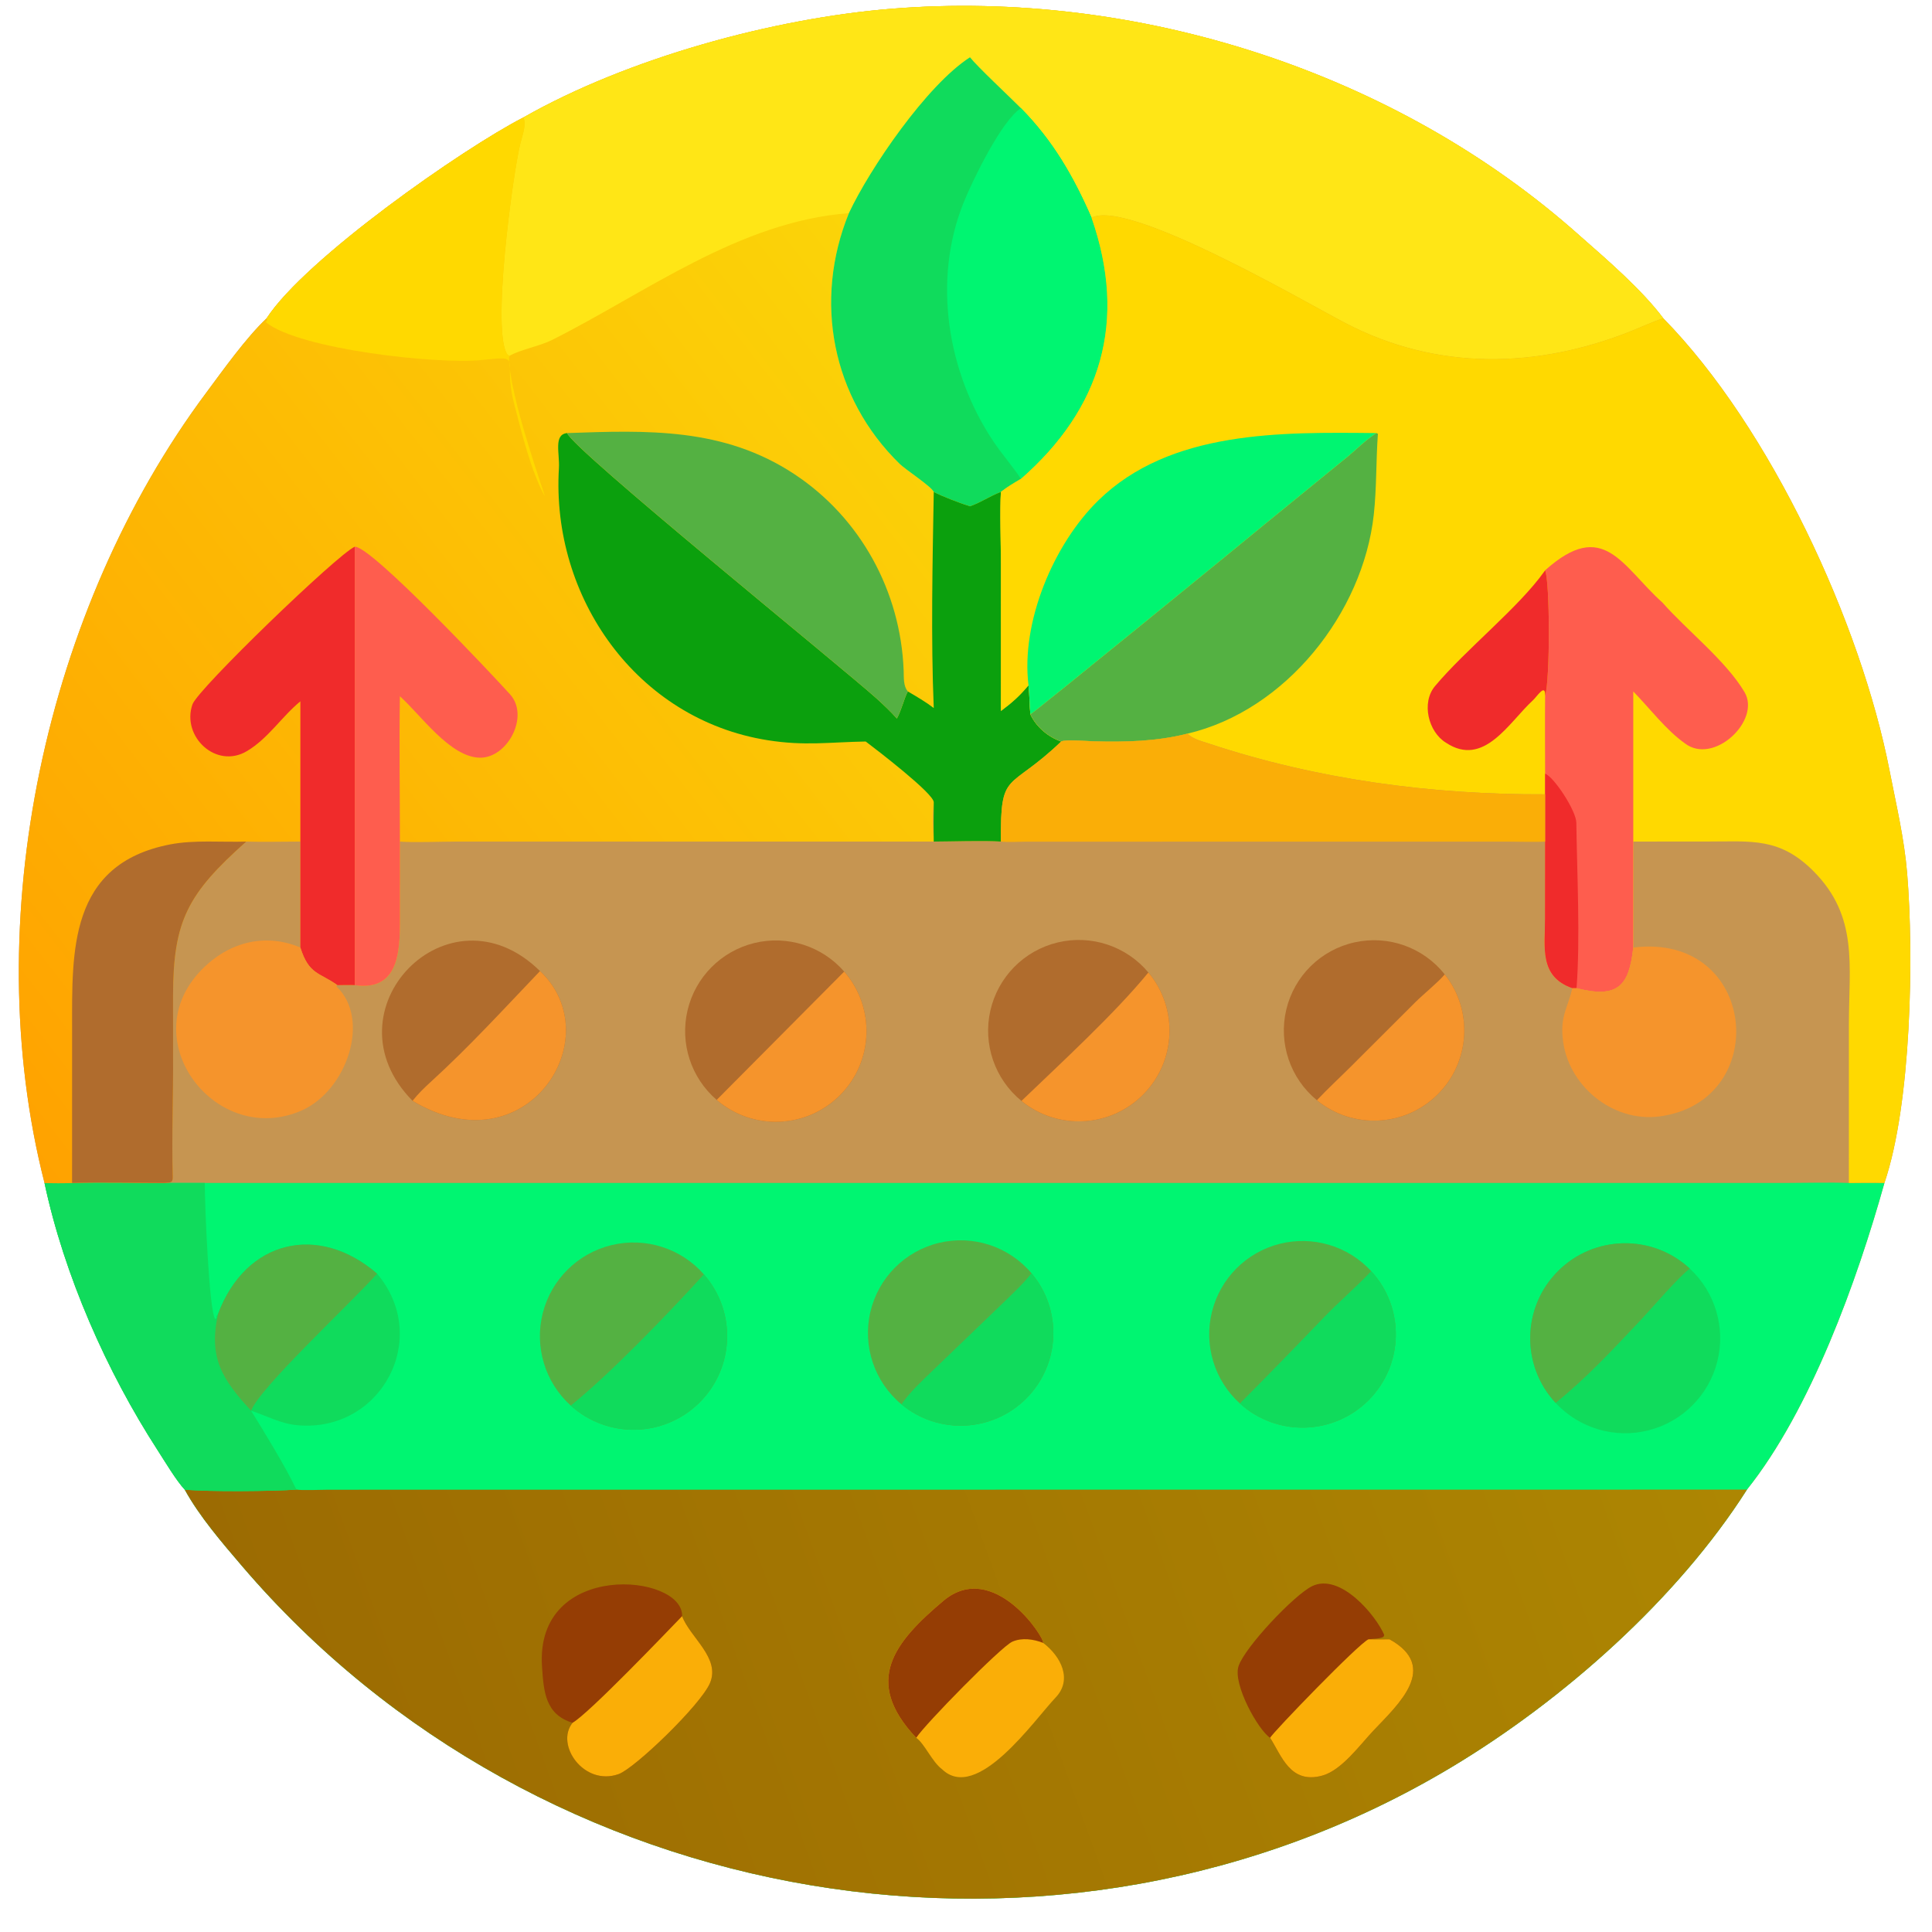 <?xml version="1.0" encoding="utf-8" ?><svg xmlns="http://www.w3.org/2000/svg" xmlns:xlink="http://www.w3.org/1999/xlink" width="1024" height="1024" viewBox="0 0 1024 1024"><path fill="#C69551" transform="scale(2 2)" d="M138.7 31.133C166.325 15.421 204.891 4.829 236.455 2.304C301.236 -2.879 369.883 18.939 418.604 62.434C425.826 68.781 435.038 76.699 440.787 84.351C469.309 113.431 493.18 165.281 500.764 204.258C502.535 213.358 504.642 222.141 505.415 231.435C507.22 253.161 506.541 292.476 499.393 313.5C492.211 339.197 479.872 373.588 462.956 394.763C444.519 423.756 414.239 450.553 384.844 468.21C280.671 530.784 142.884 507.138 64.165 415.039C58.867 408.841 52.885 401.913 48.958 394.763C46.751 392.428 43.619 387.167 41.732 384.249C28.296 363.477 16.981 337.891 11.797 313.5C-5.965 243.956 11.977 161.363 54.618 104.122C59.276 97.868 65.12 89.61 70.657 84.351C80.933 68.567 122.556 39.416 138.7 31.133Z"/><path fill="#00F571" transform="scale(2 2)" d="M43.551 313.5L54.271 313.5L473.679 313.493C478.81 313.488 484.943 313.31 489.968 313.5C493.018 313.488 496.361 313.411 499.393 313.5C492.211 339.197 479.872 373.588 462.956 394.763C444.519 423.756 414.239 450.553 384.844 468.21C280.671 530.784 142.884 507.138 64.165 415.039C58.867 408.841 52.885 401.913 48.958 394.763C46.751 392.428 43.619 387.167 41.732 384.249C28.296 363.477 16.981 337.891 11.797 313.5C14.464 313.593 16.411 313.605 19.099 313.5C26.816 313.27 35.728 313.491 43.551 313.5Z"/><defs><linearGradient id="gradient_0" gradientUnits="userSpaceOnUse" x1="81.417" y1="482.986" x2="446.053" y2="351.665"><stop offset="0" stop-color="#9C6B02"/><stop offset="1" stop-color="#AD8602"/></linearGradient></defs><path fill="url(#gradient_0)" transform="scale(2 2)" d="M78.561 394.763C79.751 395.001 85.479 394.807 87.06 394.794L462.956 394.763C444.519 423.756 414.239 450.553 384.844 468.21C280.671 530.784 142.884 507.138 64.165 415.039C58.867 408.841 52.885 401.913 48.958 394.763C55.382 395.363 72.081 395.207 78.561 394.763Z"/><path fill="#953D04" transform="scale(2 2)" d="M151.736 456.558C144.54 454.367 144.084 448.383 143.638 441.647C141.761 413.315 181.143 416.975 180.763 428.303C182.874 433.961 191.03 439.392 188.134 446.073C185.608 451.898 168.235 468.629 163.932 470.159C154.747 473.427 147.053 462.387 151.736 456.558Z"/><path fill="#FAAE07" transform="scale(2 2)" d="M180.763 428.303C182.874 433.961 191.03 439.392 188.134 446.073C185.608 451.898 168.235 468.629 163.932 470.159C154.747 473.427 147.053 462.387 151.736 456.558C156.111 454.05 176.626 432.58 180.763 428.303Z"/><path fill="#FAAE07" transform="scale(2 2)" d="M242.811 460.54C228.627 445.531 236.908 435.23 250.177 424.094C263.246 413.414 276.74 433.78 276.447 435.386C281.151 438.957 284.29 445.087 279.75 449.862C274.018 455.89 258.923 477.779 249.663 468.875C246.985 466.887 245.052 462.098 242.811 460.54Z"/><path fill="#953D04" transform="scale(2 2)" d="M242.811 460.54C228.627 445.531 236.908 435.23 250.177 424.094C263.246 413.414 276.74 433.78 276.447 435.386C273.907 434.395 270.833 433.927 268.253 435.076C265.28 436.4 244.96 457.114 242.811 460.54Z"/><path fill="#953D04" transform="scale(2 2)" d="M336.59 460.54C333.341 458.364 326.659 446.273 328.226 441.552C329.912 436.476 343.056 422.581 347.762 420.331C355.226 416.761 364.637 428.111 366.841 433.285L366.624 433.791C365.424 434.348 364.027 434.252 362.671 434.434C364.5 434.44 366.432 434.477 368.251 434.434C381.508 441.8 370.603 451.628 364.042 458.555C360.417 462.381 355.576 469.129 350.431 470.553C341.913 472.911 339.629 465.258 336.59 460.54Z"/><path fill="#FAAE07" transform="scale(2 2)" d="M362.671 434.434C364.5 434.44 366.432 434.477 368.251 434.434C381.508 441.8 370.603 451.628 364.042 458.555C360.417 462.381 355.576 469.129 350.431 470.553C341.913 472.911 339.629 465.258 336.59 460.54C337.249 459.18 360.142 435.456 362.671 434.434Z"/><path fill="#10DB5C" transform="scale(2 2)" d="M43.551 313.5L54.271 313.5C54.249 319.191 55.42 347.72 57.043 349.577C57.965 348.778 56.767 349.443 57.794 348.185C65.177 328.507 84.443 324.137 99.943 337.541C114.381 354.652 100.99 379.574 78.984 377.712C74.317 377.318 70.788 375.227 66.546 373.861C70.129 379.632 75.645 388.649 78.561 394.763C72.081 395.207 55.382 395.363 48.958 394.763C46.751 392.428 43.619 387.167 41.732 384.249C28.296 363.477 16.981 337.891 11.797 313.5C14.464 313.593 16.411 313.605 19.099 313.5C26.816 313.27 35.728 313.491 43.551 313.5Z"/><path fill="#54B142" transform="scale(2 2)" d="M57.794 348.185C65.177 328.507 84.443 324.137 99.943 337.541C92.261 346.052 68.795 367.812 66.546 373.861C58.858 365.509 55.195 359.832 57.794 348.185Z"/><path fill="#10DB5C" transform="scale(2 2)" d="M412.256 371.79C403.031 361.869 403.311 346.426 412.89 336.846C422.469 327.266 437.912 326.984 447.835 336.208C454.582 342.481 457.365 351.939 455.089 360.866C452.813 369.794 445.842 376.765 436.915 379.042C427.988 381.319 418.53 378.537 412.256 371.79Z"/><path fill="#54B142" transform="scale(2 2)" d="M412.256 371.79C403.031 361.869 403.311 346.426 412.89 336.846C422.469 327.266 437.912 326.984 447.835 336.208C445.304 337.883 437.649 346.805 435.103 349.499C427.591 357.449 420.83 364.842 412.256 371.79Z"/><path fill="#54B142" transform="scale(2 2)" d="M151.257 372.495C144.425 366.322 141.573 356.873 143.849 347.95C146.125 339.028 153.155 332.1 162.11 329.955C171.064 327.81 180.47 330.8 186.543 337.722C195.211 347.603 194.669 362.53 185.307 371.757C175.944 380.983 161.01 381.307 151.257 372.495Z"/><path fill="#10DB5C" transform="scale(2 2)" d="M186.543 337.722C195.211 347.603 194.669 362.53 185.307 371.757C175.944 380.983 161.01 381.307 151.257 372.495C161.719 364.064 176.877 348.337 186.543 337.722Z"/><path fill="#54B142" transform="scale(2 2)" d="M328.581 371.934C321.833 365.822 318.989 356.496 321.178 347.659C323.367 338.821 330.235 331.902 339.056 329.647C347.877 327.392 357.223 330.166 363.385 336.868C372.331 346.599 372.043 361.644 362.732 371.025C353.42 380.406 338.378 380.807 328.581 371.934Z"/><path fill="#10DB5C" transform="scale(2 2)" d="M363.385 336.868C372.331 346.599 372.043 361.644 362.732 371.025C353.42 380.406 338.378 380.807 328.581 371.934C335.945 364.567 343.595 356.669 350.803 349.163C354.89 344.907 359.402 341.123 363.385 336.868Z"/><path fill="#54B142" transform="scale(2 2)" d="M238.891 372.161C231.737 366.223 228.549 356.755 230.653 347.7C232.757 338.644 239.793 331.552 248.832 329.377C257.871 327.201 267.364 330.315 273.358 337.422C281.56 347.149 280.979 361.528 272.017 370.56C263.056 379.592 248.682 380.287 238.891 372.161Z"/><path fill="#10DB5C" transform="scale(2 2)" d="M273.358 337.422C281.56 347.149 280.979 361.528 272.017 370.56C263.056 379.592 248.682 380.287 238.891 372.161C241.205 368.794 244.704 365.602 247.672 362.742L264.878 346.201C267.371 343.765 271.353 340.097 273.358 337.422Z"/><defs><linearGradient id="gradient_1" gradientUnits="userSpaceOnUse" x1="-9.851" y1="284.589" x2="246.345" y2="85.797"><stop offset="0" stop-color="#FFA200"/><stop offset="1" stop-color="#FBD408"/></linearGradient></defs><path fill="url(#gradient_1)" transform="scale(2 2)" d="M138.7 31.133C166.325 15.421 204.891 4.829 236.455 2.304C301.236 -2.879 369.883 18.939 418.604 62.434C425.826 68.781 435.038 76.699 440.787 84.351C438.391 85.069 434.837 86.712 432.402 87.685C407.33 97.701 380.846 98.292 356.533 85.604C345.946 80.099 298.809 52.514 289.266 57.705C298.829 85.171 291.848 108.267 270.558 126.909C268.721 127.999 266.923 129.031 265.249 130.367C264.914 135.257 265.251 144.061 265.253 149.372L265.249 188.425C268.294 186.133 270.101 184.542 272.565 181.618C272.86 184.361 272.809 186.891 273.056 189.284C274.625 192.679 277.72 195.255 281.224 196.507C267.149 210.012 265.101 203.755 265.249 223.025C260.872 222.705 252.12 223.013 247.454 223.025C247.381 219.543 247.422 216.103 247.454 212.621C247.117 216.148 247.28 219.506 247.454 223.025L120.597 223.033C116.693 223.037 109.551 223.322 105.975 223.025L105.979 241.807C105.985 250.484 106.539 262.866 94.018 261.075C93.107 261.001 90.465 261.079 89.412 261.075C84.631 257.651 81.875 258.345 79.601 251.11L79.601 223.025C75.136 223.026 69.652 223.167 65.259 223.025C49.799 236.808 45.904 243.91 45.859 263.773L45.864 279.391C45.948 290.207 45.472 301.143 45.781 311.969C45.829 313.647 44.896 313.348 43.551 313.5C35.728 313.491 26.816 313.27 19.099 313.5C16.411 313.605 14.464 313.593 11.797 313.5C-5.965 243.956 11.977 161.363 54.618 104.122C59.276 97.868 65.12 89.61 70.657 84.351C80.933 68.567 122.556 39.416 138.7 31.133Z"/><path fill="#FFE616" transform="scale(2 2)" d="M138.7 31.133C166.325 15.421 204.891 4.829 236.455 2.304C301.236 -2.879 369.883 18.939 418.604 62.434C425.826 68.781 435.038 76.699 440.787 84.351C438.391 85.069 434.837 86.712 432.402 87.685C407.33 97.701 380.846 98.292 356.533 85.604C345.946 80.099 298.809 52.514 289.266 57.705C298.829 85.171 291.848 108.267 270.558 126.909C268.721 127.999 266.923 129.031 265.249 130.367C262.262 131.501 260.026 133.136 257.056 134.178C254.931 133.544 249.414 131.466 247.454 130.367C246.95 129.004 239.983 124.45 238.447 122.954C220.482 105.453 215.5 79.735 224.965 56.492C195.87 58.696 171.139 77.62 146.394 90.048C142.996 91.755 138.13 92.589 135.149 94.22L134.63 94.162C130.008 88.932 135.937 45.888 137.895 38.02C138.391 36.025 139.587 32.983 138.7 31.133Z"/><path fill="#10DB5C" transform="scale(2 2)" d="M257.056 15.182C259.027 17.696 267.695 25.779 270.558 28.669C279.023 37.26 284.467 46.705 289.266 57.705C298.829 85.171 291.848 108.267 270.558 126.909C268.721 127.999 266.923 129.031 265.249 130.367C262.262 131.501 260.026 133.136 257.056 134.178C254.931 133.544 249.414 131.466 247.454 130.367C246.95 129.004 239.983 124.45 238.447 122.954C220.482 105.453 215.5 79.735 224.965 56.492C230.461 44.737 245.608 22.518 257.056 15.182Z"/><path fill="#00F571" transform="scale(2 2)" d="M270.558 28.669C279.023 37.26 284.467 46.705 289.266 57.705C298.829 85.171 291.848 108.267 270.558 126.909C268.392 123.612 265.521 120.371 263.182 116.862C251.03 98.628 247.074 74.275 255.366 53.69C257.754 47.763 265.435 31.943 270.558 28.669Z"/><path fill="#0BA00D" transform="scale(2 2)" d="M229.423 196.507C219.796 196.671 213.269 197.734 203.372 196.155C168.708 190.624 146.06 158.302 148.117 124.099C148.356 120.132 146.638 115.127 150.301 114.77C151.685 119.012 223.09 176.816 232.304 185.108C233.936 186.576 236.259 188.784 237.683 190.423C239.026 187.933 239.588 185.029 240.593 183.239C242.867 184.573 245.376 186.037 247.454 187.634C246.685 169.374 247.137 148.678 247.454 130.367C249.414 131.466 254.931 133.544 257.056 134.178C260.026 133.136 262.262 131.501 265.249 130.367C264.914 135.257 265.251 144.061 265.253 149.372L265.249 188.425C268.294 186.133 270.101 184.542 272.565 181.618C272.86 184.361 272.809 186.891 273.056 189.284C274.625 192.679 277.72 195.255 281.224 196.507C267.149 210.012 265.101 203.755 265.249 223.025C260.872 222.705 252.12 223.013 247.454 223.025C247.381 219.543 247.422 216.103 247.454 212.621C247.533 210.334 232.148 198.564 229.423 196.507Z"/><path fill="#54B142" transform="scale(2 2)" d="M150.301 114.77C171.493 114.025 191.731 113.246 210.512 125.651C228.063 137.244 238.67 156.735 239.477 177.662C239.55 179.567 239.355 181.814 240.593 183.239C239.588 185.029 239.026 187.933 237.683 190.423C236.259 188.784 233.936 186.576 232.304 185.108C223.09 176.816 151.685 119.012 150.301 114.77Z"/><path fill="#B06C2D" transform="scale(2 2)" d="M19.099 313.5L19.106 272.682C19.113 252.276 18.136 229.007 45.066 223.781C51.496 222.533 58.677 223.235 65.259 223.025C49.799 236.808 45.904 243.91 45.859 263.773L45.864 279.391C45.948 290.207 45.472 301.143 45.781 311.969C45.829 313.647 44.896 313.348 43.551 313.5C35.728 313.491 26.816 313.27 19.099 313.5Z"/><path fill="#FFD900" transform="scale(2 2)" d="M138.7 31.133C139.587 32.983 138.391 36.025 137.895 38.02C135.937 45.888 130.008 88.932 134.63 94.162L135.149 94.22L134.894 94.678C134.891 104.837 144.425 131.029 144.378 131.497C140.647 124.734 138.186 114.425 136.22 106.864C133.055 94.696 139.037 94.242 127.53 95.418C116.027 96.594 79.319 92.612 70.43 85.385L70.793 84.862L70.657 84.351C80.933 68.567 122.556 39.416 138.7 31.133Z"/><path fill="#F02B2B" transform="scale(2 2)" d="M79.601 185.857C74.673 189.898 71.095 195.688 65.438 199.053C57.271 203.911 48.044 195.18 51.007 186.664C52.425 182.587 89.488 146.854 94.018 144.884L94.018 261.075C93.107 261.001 90.465 261.079 89.412 261.075C84.631 257.651 81.875 258.345 79.601 251.11L79.601 223.025L79.601 185.857Z"/><path fill="#FE5D4E" transform="scale(2 2)" d="M94.018 144.884C98.427 144.687 130.914 179.273 135.179 184.02C140.408 189.84 134.45 200.919 127.168 200.798C119.255 200.666 111.568 189.525 105.975 184.506C105.778 197.153 105.977 210.333 105.975 223.025L105.979 241.807C105.985 250.484 106.539 262.866 94.018 261.075L94.018 144.884Z"/><path fill="#FFD900" transform="scale(2 2)" d="M289.266 57.705C298.809 52.514 345.946 80.099 356.533 85.604C380.846 98.292 407.33 97.701 432.402 87.685C434.837 86.712 438.391 85.069 440.787 84.351C469.309 113.431 493.18 165.281 500.764 204.258C502.535 213.358 504.642 222.141 505.415 231.435C507.22 253.161 506.541 292.476 499.393 313.5C496.361 313.411 493.018 313.488 489.968 313.5L489.977 271.422C489.977 255.86 492.543 242.919 480.653 230.931C471.694 221.899 464.261 223.01 452.595 223.011L432.834 223.025L432.834 251.11C431.729 261.348 428.718 264.653 417.798 261.881L416.688 261.881C407.832 258.788 409.447 251.072 409.449 243.454L409.473 223.025L409.473 210.505C379.327 210.631 349.054 206.573 320.377 197.06C318.482 196.431 316.095 195.856 314.691 194.422C306.552 196.494 298.213 196.689 289.854 196.459C288.333 196.417 282.243 195.91 281.224 196.507C277.72 195.255 274.625 192.679 273.056 189.284C272.809 186.891 272.86 184.361 272.565 181.618C270.101 184.542 268.294 186.133 265.249 188.425L265.253 149.372C265.251 144.061 264.914 135.257 265.249 130.367C266.923 129.031 268.721 127.999 270.558 126.909C291.848 108.267 298.829 85.171 289.266 57.705Z"/><path fill="#FE5D4E" transform="scale(2 2)" d="M409.473 151.139C425.011 137.212 429.785 150.018 440.561 159.687C447.011 167.007 457.428 175.146 462.317 183.419C466.755 190.928 454.119 202.901 446.475 196.969C441.53 193.469 437.163 187.684 432.834 183.239L432.834 223.025L432.834 251.11C431.729 261.348 428.718 264.653 417.798 261.881L416.688 261.881C407.832 258.788 409.447 251.072 409.449 243.454L409.473 223.025L409.473 210.505L409.473 205.021C409.462 198.206 409.4 191.314 409.473 184.506C410.83 179.827 410.745 154.197 409.473 151.139Z"/><path fill="#F02B2B" transform="scale(2 2)" d="M409.473 205.021C411.839 205.925 417.7 214.825 417.744 218.032C417.926 231.41 418.807 248.836 417.798 261.881L416.688 261.881C407.832 258.788 409.447 251.072 409.449 243.454L409.473 223.025L409.473 210.505L409.473 205.021Z"/><path fill="#54B142" transform="scale(2 2)" d="M364.753 114.77L365.159 114.962C364.641 122.172 364.847 129.29 364.065 136.408C361.203 162.44 340.739 188.317 314.691 194.422C306.552 196.494 298.213 196.689 289.854 196.459C288.333 196.417 282.243 195.91 281.224 196.507C277.72 195.255 274.625 192.679 273.056 189.284C273.837 189.07 330.519 142.787 335.373 138.756L356.678 121.389C359.461 119.146 361.792 116.665 364.753 114.77Z"/><path fill="#00F571" transform="scale(2 2)" d="M272.565 181.618C270.494 164.848 279.245 144.177 291.053 132.633C310.114 113.998 339.475 114.51 364.753 114.77C361.792 116.665 359.461 119.146 356.678 121.389L335.373 138.756C330.519 142.787 273.837 189.07 273.056 189.284C272.809 186.891 272.86 184.361 272.565 181.618Z"/><path fill="#F02B2B" transform="scale(2 2)" d="M409.473 184.506C409.634 180.865 407.358 184.56 406.218 185.606C399.902 191.4 393.235 203.507 383.189 196.818C378.535 193.993 376.605 186.23 380.289 181.83C388.443 172.091 402.426 161.058 409.258 151.447L409.473 151.139C410.745 154.197 410.83 179.827 409.473 184.506Z"/><path fill="#FAAE07" transform="scale(2 2)" d="M281.224 196.507C282.243 195.91 288.333 196.417 289.854 196.459C298.213 196.689 306.552 196.494 314.691 194.422C316.095 195.856 318.482 196.431 320.377 197.06C349.054 206.573 379.327 210.631 409.473 210.505L409.473 223.025C407.007 223.191 402.607 223.05 400.032 223.045L272.019 223.049C270.098 223.071 267.053 223.236 265.249 223.025C265.101 203.755 267.149 210.012 281.224 196.507Z"/><path fill="#F5942C" transform="scale(2 2)" d="M89.412 261.075L89.259 261.136L89.161 261.417C98.363 270.087 91.896 289.073 79.897 294.31C57.513 304.08 35.697 276.235 52.834 257.626C59.89 249.964 69.809 246.963 79.601 251.11C81.875 258.345 84.631 257.651 89.412 261.075Z"/><path fill="#F5942C" transform="scale(2 2)" d="M432.834 251.11C465.794 247.001 469.806 291.852 439.827 295.857C427.304 297.531 415.222 287.534 414.132 275.03C413.526 269.215 415.491 267.019 416.688 261.881L417.798 261.881C428.718 264.653 431.729 261.348 432.834 251.11Z"/><path fill="#B06C2D" transform="scale(2 2)" d="M270.698 291.755C263.623 285.981 260.431 276.695 262.461 267.791C264.492 258.887 271.393 251.902 280.272 249.766C289.152 247.629 298.475 250.71 304.333 257.716C312.283 267.222 311.702 281.213 302.992 290.028C294.282 298.842 280.299 299.59 270.698 291.755Z"/><path fill="#F5942C" transform="scale(2 2)" d="M304.333 257.716C312.283 267.222 311.702 281.213 302.992 290.028C294.282 298.842 280.299 299.59 270.698 291.755C280.889 281.971 295.545 268.496 304.333 257.716Z"/><path fill="#B06C2D" transform="scale(2 2)" d="M189.931 291.483C183.106 285.617 180.131 276.428 182.223 267.674C184.314 258.92 191.122 252.069 199.862 249.922C208.603 247.775 217.81 250.692 223.72 257.48C231.993 266.982 231.522 281.261 222.642 290.198C213.761 299.135 199.486 299.696 189.931 291.483Z"/><path fill="#F5942C" transform="scale(2 2)" d="M223.72 257.48C231.993 266.982 231.522 281.261 222.642 290.198C213.761 299.135 199.486 299.696 189.931 291.483L223.72 257.48Z"/><path fill="#B06C2D" transform="scale(2 2)" d="M109.327 291.724C85.734 267.821 118.855 233.487 143.11 257.342C161.851 275.048 139.473 309.865 109.327 291.724Z"/><path fill="#F5942C" transform="scale(2 2)" d="M143.11 257.342C161.851 275.048 139.473 309.865 109.327 291.724C110.914 289.749 112.468 288.248 114.324 286.555C124.461 277.313 133.648 267.237 143.11 257.342Z"/><path fill="#B06C2D" transform="scale(2 2)" d="M348.995 291.575C341.911 285.776 338.761 276.44 340.882 267.534C343.004 258.629 350.026 251.717 358.964 249.735C367.902 247.753 377.187 251.049 382.874 258.224C390.46 267.794 389.614 281.545 380.911 290.112C372.207 298.68 358.446 299.311 348.995 291.575Z"/><path fill="#F5942C" transform="scale(2 2)" d="M382.874 258.224C390.46 267.794 389.614 281.545 380.911 290.112C372.207 298.68 358.446 299.311 348.995 291.575C351.882 288.502 354.911 285.715 357.891 282.752L375.036 265.641C377.152 263.533 381.261 260.188 382.874 258.224Z"/></svg>